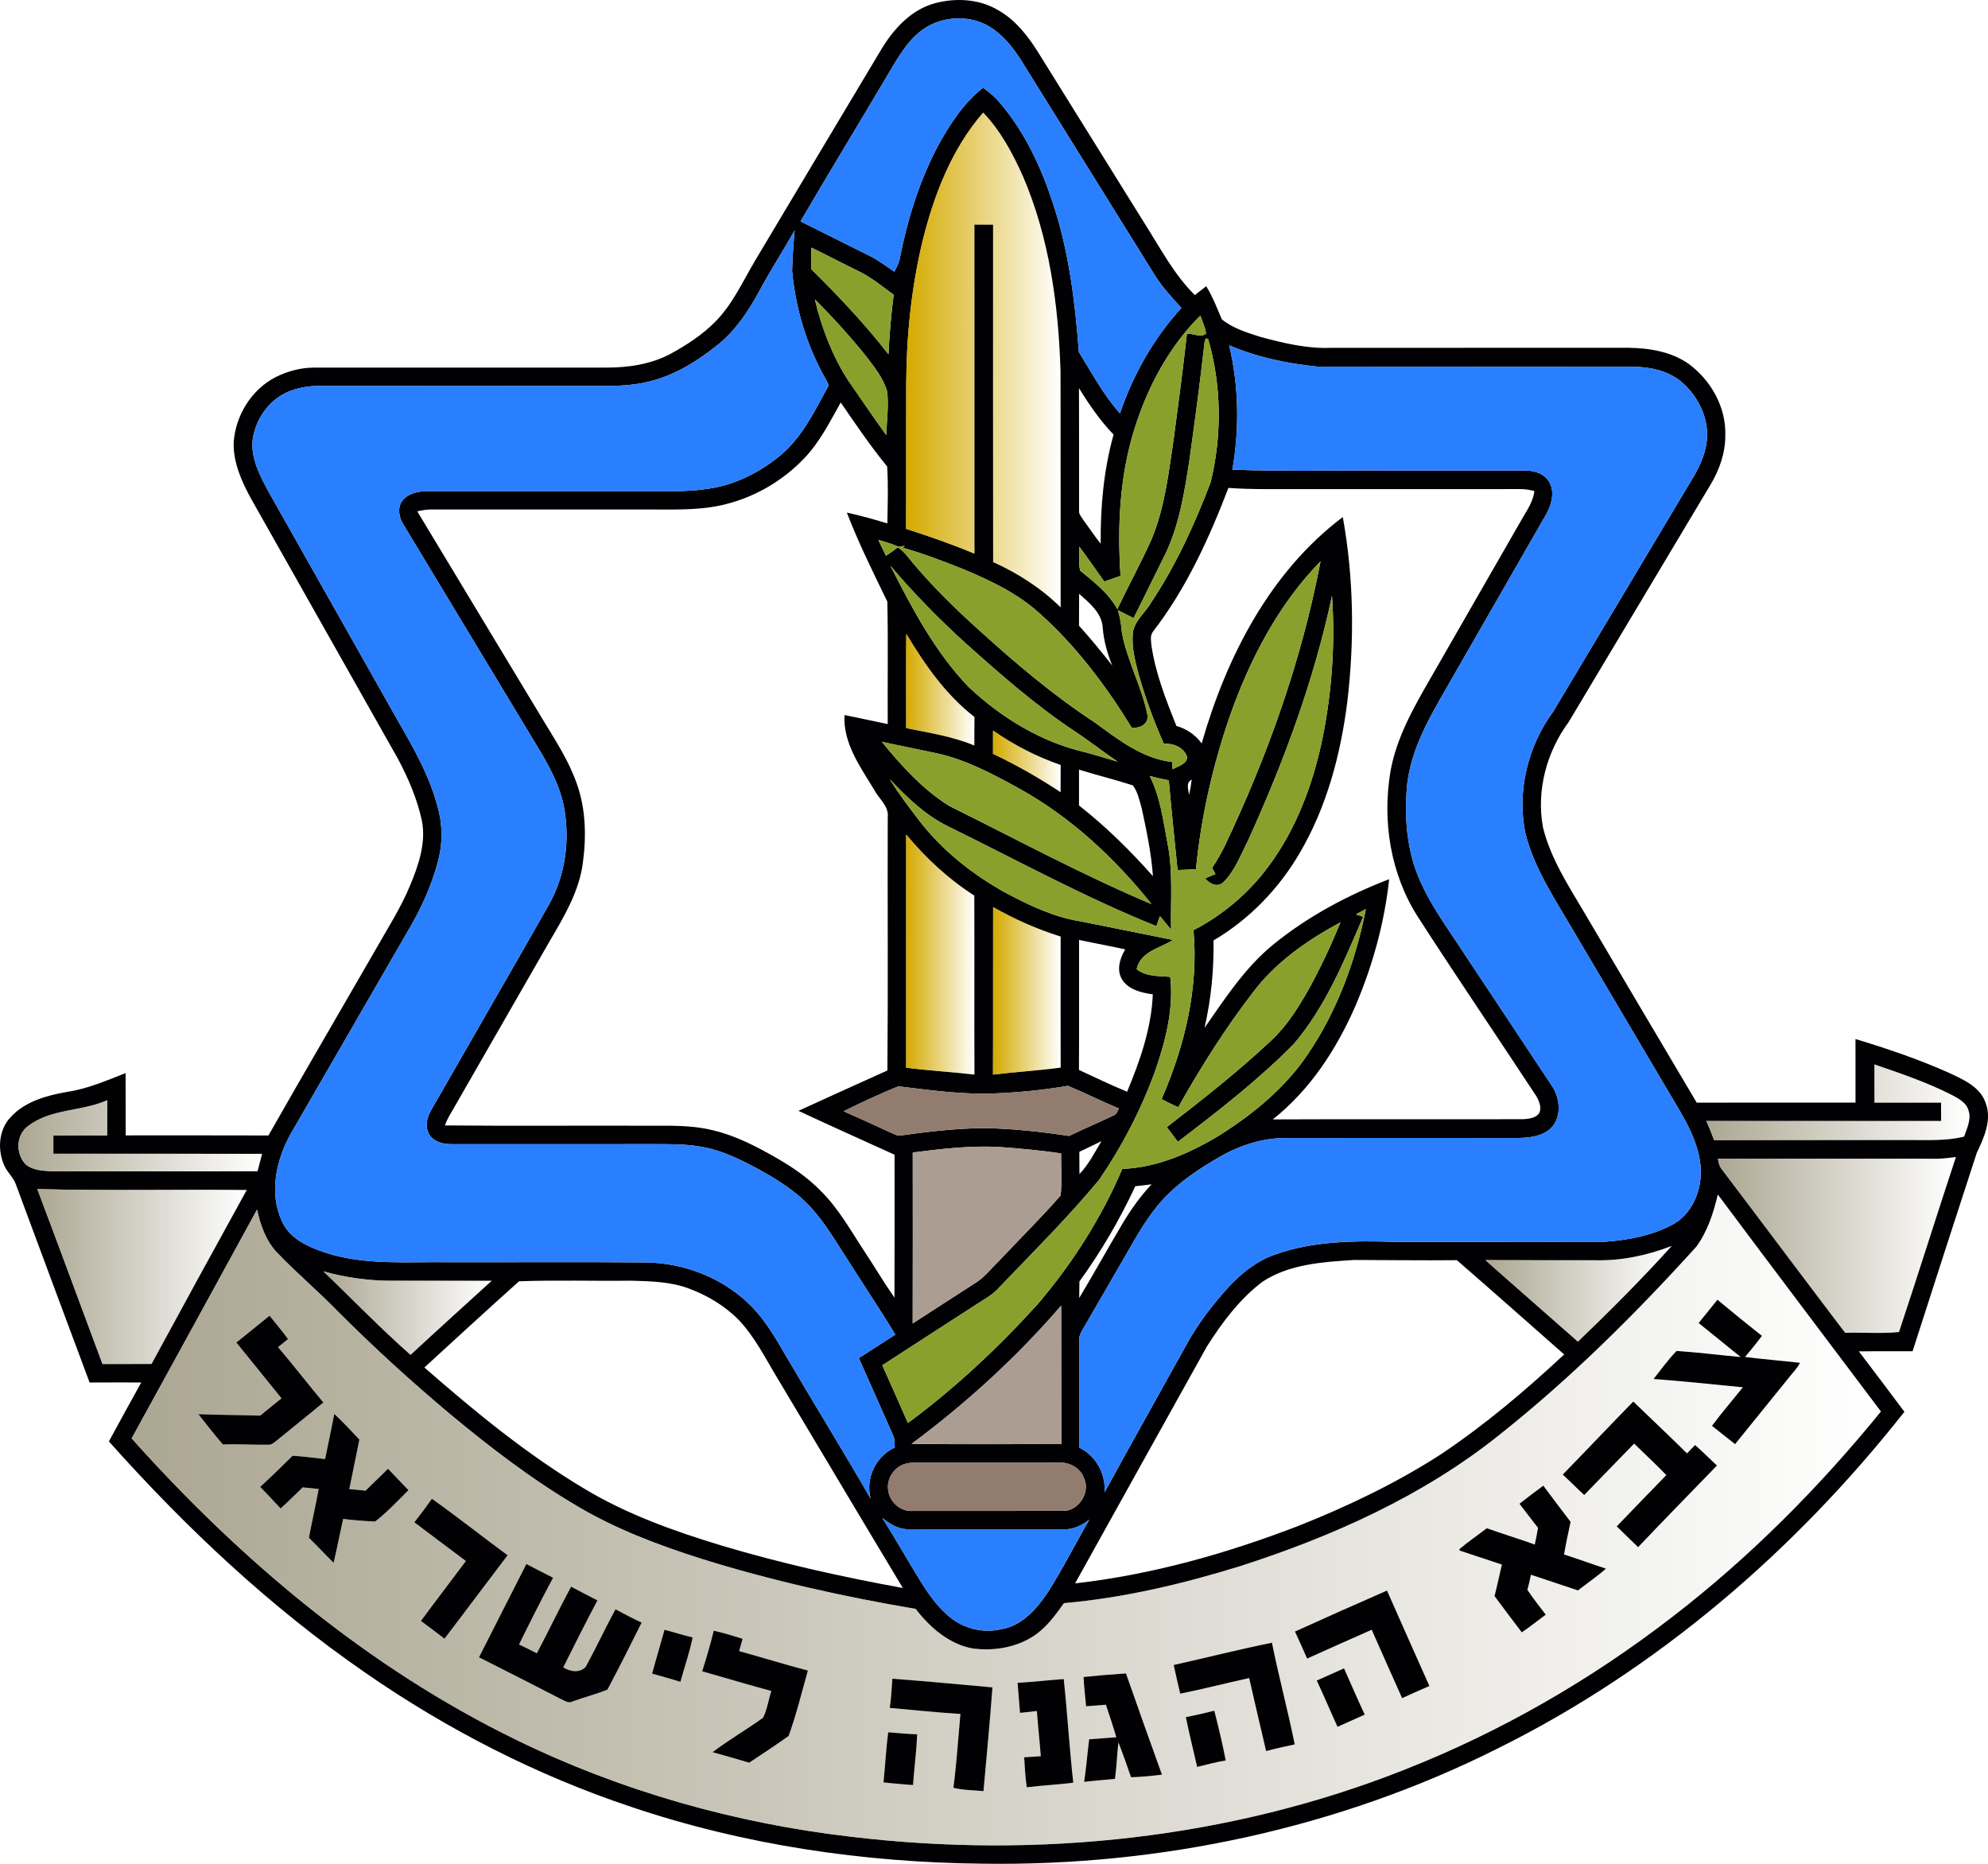 <?xml version="1.0" encoding="UTF-8" standalone="no"?>
<svg
    xmlns:inkscape="http://www.inkscape.org/namespaces/inkscape"
    xmlns:rdf="http://www.w3.org/1999/02/22-rdf-syntax-ns#"
    xmlns="http://www.w3.org/2000/svg"
    xmlns:sodipodi="http://sodipodi.sourceforge.net/DTD/sodipodi-0.dtd"
    xmlns:ns1="http://sozi.baierouge.fr"
    xmlns:cc="http://creativecommons.org/ns#"
    xmlns:xlink="http://www.w3.org/1999/xlink"
    xmlns:dc="http://purl.org/dc/elements/1.1/"
    id="svg2"
    sodipodi:docname="IDF_Symbol.svg"
    version="1.1"
    inkscape:version="0.48.0 r9654"
    viewBox="0 0 775.812 727.322"
  >
  <defs
      id="defs122"
    >
    <linearGradient
        id="linearGradient3925"
        inkscape:collect="always"
      >
      <stop
          id="stop3927"
          style="stop-color:#aca793"
          offset="0"
      />
      <stop
          id="stop3929"
          style="stop-color:#aca793;stop-opacity:0"
          offset="1"
      />
    </linearGradient
    >
    <linearGradient
        id="linearGradient3847"
        y2="140.48"
        gradientUnits="userSpaceOnUse"
        x2="413.91"
        y1="140.48"
        x1="353.6"
        inkscape:collect="always"
      >
      <stop
          id="stop3843"
          style="stop-color:#d4aa00"
          offset="0"
      />
      <stop
          id="stop3845"
          style="stop-color:#d4aa00;stop-opacity:0"
          offset="1"
      />
    </linearGradient
    >
    <linearGradient
        id="linearGradient3855"
        y2="372.52"
        gradientUnits="userSpaceOnUse"
        x2="380.27"
        y1="372.52"
        x1="353.62"
        inkscape:collect="always"
      >
      <stop
          id="stop3851"
          style="stop-color:#d4aa00"
          offset="0"
      />
      <stop
          id="stop3853"
          style="stop-color:#d4aa00;stop-opacity:0"
          offset="1"
      />
    </linearGradient
    >
    <linearGradient
        id="linearGradient3863"
        y2="386.66"
        gradientUnits="userSpaceOnUse"
        x2="413.92"
        y1="386.66"
        x1="387.51"
        inkscape:collect="always"
      >
      <stop
          id="stop3859"
          style="stop-color:#d4aa00"
          offset="0"
      />
      <stop
          id="stop3861"
          style="stop-color:#d4aa00;stop-opacity:0"
          offset="1"
      />
    </linearGradient
    >
    <linearGradient
        id="linearGradient3871"
        y2="269.16"
        gradientUnits="userSpaceOnUse"
        x2="380.28"
        y1="269.16"
        x1="353.62"
        inkscape:collect="always"
      >
      <stop
          id="stop3867"
          style="stop-color:#d4aa00"
          offset="0"
      />
      <stop
          id="stop3869"
          style="stop-color:#d4aa00;stop-opacity:0"
          offset="1"
      />
    </linearGradient
    >
    <linearGradient
        id="linearGradient3879"
        y2="297.12"
        gradientUnits="userSpaceOnUse"
        x2="413.92"
        y1="297.12"
        x1="387.52"
        inkscape:collect="always"
      >
      <stop
          id="stop3875"
          style="stop-color:#d4aa00"
          offset="0"
      />
      <stop
          id="stop3877"
          style="stop-color:#d4aa00;stop-opacity:0"
          offset="1"
      />
    </linearGradient
    >
    <linearGradient
        id="linearGradient3903"
        y2="593.12"
        gradientUnits="userSpaceOnUse"
        x2="734.02"
        y1="593.12"
        x1="51.376"
        inkscape:collect="always"
      >
      <stop
          id="stop3899"
          style="stop-color:#aca793"
          offset="0"
      />
      <stop
          id="stop3901"
          style="stop-color:#aca793;stop-opacity:0"
          offset="1"
      />
    </linearGradient
    >
    <linearGradient
        id="linearGradient3911"
        y2="498.15"
        xlink:href="#linearGradient3925"
        gradientUnits="userSpaceOnUse"
        x2="96.286"
        y1="498.15"
        x1="14.566"
        inkscape:collect="always"
    />
    <linearGradient
        id="linearGradient3913"
        y2="485.82"
        xlink:href="#linearGradient3925"
        gradientUnits="userSpaceOnUse"
        x2="763.29"
        y1="485.82"
        x1="670.41"
        inkscape:collect="always"
    />
    <linearGradient
        id="linearGradient3921"
        y2="443.22"
        xlink:href="#linearGradient3925"
        gradientUnits="userSpaceOnUse"
        x2="102.27"
        y1="443.22"
        x1="7.205"
        inkscape:collect="always"
    />
    <linearGradient
        id="linearGradient3923"
        y2="430.13"
        xlink:href="#linearGradient3925"
        gradientUnits="userSpaceOnUse"
        x2="768.58"
        y1="430.13"
        x1="665.9"
        inkscape:collect="always"
    />
    <linearGradient
        id="linearGradient3931"
        y2="512.42"
        xlink:href="#linearGradient3925"
        gradientUnits="userSpaceOnUse"
        x2="191.91"
        y1="512.42"
        x1="126.23"
        inkscape:collect="always"
    />
    <linearGradient
        id="linearGradient3933"
        y2="504.87"
        xlink:href="#linearGradient3925"
        gradientUnits="userSpaceOnUse"
        x2="652.39"
        y1="504.87"
        x1="579.71"
        inkscape:collect="always"
    />
  </defs
  >
  <sodipodi:namedview
      id="namedview120"
      fit-margin-left="0"
      inkscape:zoom="0.56004829"
      borderopacity="1"
      inkscape:current-layer="svg2"
      inkscape:cx="420.03453"
      inkscape:cy="420.32716"
      inkscape:window-maximized="1"
      showgrid="false"
      fit-margin-right="0"
      bordercolor="#666666"
      inkscape:window-x="-4"
      guidetolerance="10"
      objecttolerance="10"
      inkscape:window-y="-4"
      fit-margin-bottom="0"
      inkscape:window-width="1280"
      inkscape:pageopacity="0"
      inkscape:pageshadow="2"
      pagecolor="#ffffff"
      gridtolerance="10"
      inkscape:window-height="964"
      fit-margin-top="0"
  />
  <path
      id="path84"
      d="m364.49 1.361c8.16-2.27 17.42-1.87 24.84 2.5 6.81 3.76 11.73 10.05 15.79 16.54 13.93 22.38 27.83 44.77 41.78 67.14 6.04 9.49 11.29 19.62 19.38 27.61 1.48-1.15 2.95-2.3 4.44-3.46 2.52 4.07 4.22 8.55 6.1 12.93 4.34 3.55 9.9 5.19 15.17 6.88 8.92 2.38 18.07 4.63 27.38 4.23 38.67-0.02 77.35 0.01 116.02-0.02 8.26 0.11 16.9 1.48 23.76 6.39 8.62 6.41 14.51 16.91 14.14 27.79 0.06 6.82-2.29 13.44-5.76 19.23-18.49 30.87-36.87 61.81-55.38 92.66-8.6 11.63-12.66 26.78-10.01 41.09 2.91 11.82 9.56 22.17 15.7 32.52 14.76 24.97 29.47 49.97 44.3 74.9 20.66-0.04 41.31-0.01 61.97-0.01-0.03-8.27 0-16.54-0.01-24.82 12.33 3.75 24.59 7.87 36.37 13.14 5.59 2.63 12.19 5.39 14.4 11.73 2.56 6.67-0.58 13.55-3.44 19.54-8.41 25.78-16.77 51.59-25.05 77.42-6.99 0.06-13.98-0.04-20.97 0.06 5.97 7.82 11.88 15.7 17.78 23.58-42.8 54.32-96.57 100.56-158.69 131.37-62.04 31.15-131.8 46.02-201.09 44.97-46.47-0.45-93.09-7.3-137.19-22.2-36.83-12.29-71.71-30.18-103.6-52.27-37.11-25.61-70.16-56.7-100.12-90.31 4.16-7.7 8.39-15.36 12.63-23.01-6.72 0.01-13.44-0.04-20.16 0.02-9.67-25.76-19.19-51.57-28.79-77.36-0.94-2.67-3.23-4.55-4.4-7.09-2.87-6.12-2.4-14.14 2.43-19.15 5.67-6.18 14.19-8.44 22.16-9.84 7.9-1.18 15.26-4.42 22.64-7.3 0.05 8.1-0.01 16.21 0.03 24.31 18.57 0.01 37.15-0.04 55.72 0.03 13.72-24.16 27.78-48.13 41.63-72.21 4.74-8.4 10.02-16.53 13.7-25.48 3.28-7.94 6.27-16.58 4.52-25.28-1.83-8.43-5.28-16.43-9.31-24.02-19.02-33.73-38.12-67.43-57.13-101.17-3.75-6.78-7.15-14.22-6.99-22.13 0.65-10.57 6.92-20.79 16.41-25.66 4.58-2.27 9.66-3.68 14.79-3.69 38-0.01 76.01 0 114.01-0.01 8.63 0.02 17.45-1.22 25.16-5.31 6.31-3.42 12.42-7.39 17.49-12.5 6.89-6.9 10.86-15.94 15.79-24.2 16.35-27.36 32.66-54.75 49.04-82.09 4.75-7.92 11.47-15.36 20.62-17.99m-4.55 10.29c-6.67 4.89-10.38 12.48-14.59 19.36-10.94 18.48-22.12 36.82-32.95 55.37 9.06 4.51 18.11 9.06 27.18 13.57 3.38 1.65 6.3 4.06 9.46 6.07 0.8-1.64 1.72-3.25 2.07-5.07 2.96-15.08 7.55-29.96 14.7-43.62 4.67-8.55 10.07-17.01 17.82-23.1 2.39 1.71 4.68 3.6 6.56 5.89 9.62 11.2 15.97 24.83 20.57 38.76 6.34 18.88 8.77 38.78 10.27 58.53 5.06 8.13 9.61 16.74 16.04 23.91 5.12-15.15 13.19-29.33 23.96-41.16-3.67-4.01-7.39-8.04-10.3-12.66-17.37-27.94-34.77-55.88-52.14-83.82-2.91-4.59-6.33-8.98-10.76-12.18-8.05-5.92-19.87-5.69-27.89 0.15m0.08 82.43c-4.38 18.26-6.28 37.08-6.37 55.84-0.07 18.82 0.04 37.63-0.05 56.45 8.99 2.9 17.93 6.01 26.65 9.68-0.01-42.8-0.01-85.61-0.01-128.41 2.44 0 4.87 0.01 7.31 0.03 0 43.88-0.04 87.77 0.02 131.65 9.68 4.39 18.75 10.21 26.34 17.7-0.04-30.65 0.03-61.3-0.04-91.95-0.77-25.85-4.34-52.08-14.56-76.02-4.03-9.02-8.75-17.95-15.65-25.11-12.3 14.17-19.18 32.14-23.64 50.14m-63.45 19.03c-4.32 7.96-9.36 15.76-16.51 21.49-7.4 5.91-15.59 11.16-24.78 13.76-5.8 1.71-11.88 2.21-17.91 2.27-37.68-0.02-75.36 0.01-113.04-0.02-3.71-0.02-7.42 0.6-10.9 1.88-8.11 2.95-13.85 10.96-14.87 19.41-0.62 7.2 2.91 13.8 6.2 19.93 16.8 29.77 33.61 59.53 50.43 89.29 6.37 11.07 12.84 22.33 15.87 34.86 1.8 6.8 1.6 14.04-0.3 20.8-2.53 9.21-6.53 17.98-11.4 26.19-15.36 26.61-30.76 53.19-46.11 79.82-5.53 10.1-8.28 22.88-3.25 33.72 3.03 7.03 10.64 10.26 17.46 12.47 15.17 4.81 31.21 3.38 46.86 3.58 26.01 0.06 52.02-0.14 78.02 0.09 14.54 0.27 28.94 5.77 39.54 15.79 5.77 5.41 9.92 12.23 13.85 19.01 11.21 19.2 22.92 38.11 34.03 57.36-2.12-7.84 2-16.58 9.41-19.92-0.09-1.73 0.05-3.51-0.78-5.08-4.43-9.93-8.8-19.9-13.24-29.83 4.76-3.03 9.47-6.13 14.24-9.16-5.97-9.9-12.45-19.5-18.63-29.27-4.58-7.01-8.77-14.36-14.48-20.54-5.61-6.08-12.68-10.54-19.86-14.51-7.29-3.94-14.86-7.77-23.14-9.05-5.6-0.99-11.31-0.97-16.98-0.97-26.66 0.01-53.33-0.01-80 0.01-3.01 0-6.39-0.66-8.35-3.14-2.19-2.84-1.6-6.88 0.11-9.81 15.27-26.68 30.68-53.28 45.87-80 6.7-11.6 8.6-25.63 6.13-38.72-1.78-9.22-6.65-17.4-11.46-25.32-17.05-28.24-34.09-56.49-51.12-84.73-1.77-2.73-2.56-6.56-0.49-9.34 2.18-2.85 6.03-3.71 9.43-3.78 32.31 0 64.62 0 96.94 0.01 4.38-0.02 8.77-0.25 13.1-0.95 10.54-1.5 20.37-6.53 28.46-13.33 8.19-6.98 12.92-16.84 17.98-26.1 0.88-1.12-0.16-2.25-0.63-3.25-7.39-12.95-11.81-27.57-13.16-42.35 0.14-5.3 0.54-10.58 1-15.85-4.37 7.84-9.28 15.37-13.54 23.28m20.07-16.48c-0.07 2.8-0.06 5.6-0.08 8.4 10.66 10.5 20.96 21.4 30.15 33.22 0.4-7.76 1.03-15.51 2.04-23.22-4.54-3.32-8.91-6.97-14.04-9.38-6.07-2.92-12-6.11-18.07-9.02m1.35 20.17c2.63 11.1 6.76 21.94 12.94 31.57 4.95 7.15 9.83 14.36 14.92 21.42 0.19-5.64 1.01-11.3 0.37-16.92-1.43-5.2-4.92-9.5-8.13-13.72-6.26-7.83-13.05-15.23-20.1-22.35m124.83 50.26c-5.91 18.58-6.8 38.31-5.54 57.64-2.11 0.76-4.22 1.54-6.36 2.23-3.24-4.55-6.4-9.17-9.77-13.64 0.29 3.1-0.4 6.43 0.39 9.4 5.4 4.39 11.08 8.78 14.49 15.02 4.29-9.04 9.1-17.83 13.22-26.95 5.34-12.64 6.82-26.42 8.83-39.87 1.81-13.54 3.61-27.09 5.11-40.67 2.37-0.19 5.58 1.72 7.45-0.08-0.3-2.45-1.45-4.69-2.21-7.01-12.16 12.11-20.5 27.65-25.61 43.93m27.09-32.03c-1.67 14.7-3.63 29.36-5.67 44.02-1.95 12.7-3.95 25.67-9.58 37.36-4.15 8.24-8.13 16.56-12.29 24.79-2.07-1.02-4.14-2.06-6.18-3.11 0.98 2.88 1.39 5.91 1.66 8.94 2.08 11 7.75 21 9.93 31.96 0.6 3.6-3.12 5.39-6.17 4.92-10.08-16.42-21.81-32.04-36.26-44.87-8.48-7.57-18.85-12.53-29.25-16.85-7.82-3.18-15.74-6.13-23.85-8.48l0.87-0.72c-0.59 0.1-1.78 0.28-2.37 0.38-2.58-1.13-5.31-1.87-8-2.71 0.99 2.08 1.96 4.15 2.99 6.21 1.59-1.02 3.13-2.12 4.62-3.29 2.36 1.47 3.96 3.76 5.68 5.88 8.02 9.53 16.93 18.27 26.19 26.59 14.27 12.92 28.99 25.43 45.14 35.96 9.08 6.69 18.5 13.99 30.08 15.36 0.04 0.71 0.11 2.13 0.15 2.84 2.04-1.28 6.21-2.12 5.53-5.24-1.5-3.47-5.38-4.97-8.96-4.74-3.92-8.88-7.27-18.01-9.9-27.35-1.39-5.19-2.7-10.54-2.19-15.94 0.63-4.63 4.61-7.62 6.89-11.43 9.82-14.69 17.25-30.87 23.49-47.36 4.44-18.22 4.24-37.65-0.94-55.7-1.43-1.5-1.55 2-1.61 2.58m9.77-0.29c3.75 15.87 4.05 32.49 1.25 48.54 21.45 0.79 42.93 0.16 64.39 0.36h50.03c3.61-0.07 7.63 1.32 9.37 4.73 2.12 3.99 0.66 8.79-1.43 12.49-11.8 20.55-23.6 41.09-35.4 61.64-7.65 13.62-16.71 27.19-18.69 43.06-1.09 10.63-0.58 21.57 2.58 31.83 4.18 13.18 12.85 24.2 20.23 35.69 11.34 17.1 22.71 34.18 34.02 51.3 2.89 4.82 3.4 12.09-1.1 16.12-3.4 3.1-8.23 3.46-12.61 3.59-13.32-0.02-26.64 0.01-39.95-0.01-17 0.02-34-0.02-51 0.01-8.98 0.05-17.74 2.93-25.47 7.4-8.05 4.65-15.96 9.86-22.25 16.8-5.89 6.43-10.1 14.13-14.43 21.64-5.51 9.47-10.95 18.99-16.48 28.45-0.78 1.39-1.72 2.83-1.52 4.52 0.01 14.01-0.01 28.02 0.01 42.03 6.49 3.17 10.32 10.24 9.82 17.41 10.31-18.87 20.88-37.6 31.29-56.41 4.73-8.9 10.91-16.96 17.72-24.36 4.9-5.09 10.61-9.61 17.36-11.95 14.99-5.41 31.21-5.48 46.94-5.01 27.34-0.03 54.67 0.04 82-0.04 8.72-0.61 17.57-2.26 25.43-6.23 8.58-4.01 12.69-14.25 11.85-23.31-0.95-10.19-6.57-19.01-11.68-27.59-12.61-21.35-25.24-42.69-37.85-64.05-7.12-12.28-15.36-24.29-18.85-38.25-3.35-16.39 0.96-33.98 10.83-47.4 18.24-30.42 36.38-60.9 54.58-91.34 3-4.98 5.41-10.54 5.53-16.43 0.13-7.54-3.54-14.79-8.88-19.95-5.52-5.35-13.5-6.99-20.94-6.89-40.69-0.06-81.39 0.03-122.08-0.05-11.83-1.18-23.67-3.63-34.62-8.34m-58.62 16.71c0.08 15.86 0 31.72 0.04 47.59-0.24 1.44 0.8 2.54 1.52 3.66 2.3 3.15 4.46 6.42 6.91 9.47-0.12-14.33 1.16-28.75 5.03-42.58-5.25-5.45-9.54-11.72-13.5-18.14m-107 27.16c-8.8 9.34-20.51 16.01-33.08 18.65-9.41 2-19.07 1.49-28.61 1.55-28.02 0-56.04 0.02-84.06-0.01-1.86-0.02-3.68 0.36-5.48 0.73 16.25 27.01 32.57 53.99 48.84 81 4.86 8.11 10.2 16.08 13.34 25.08 3.76 10.32 3.85 21.63 2.26 32.39-1.73 10.63-7.33 20-12.71 29.15-12.65 22.03-25.29 44.07-37.95 66.09-1.15 1.9-2.26 3.83-3 5.93 25.57 0.25 51.14 0.03 76.71 0.11 9.32 0.09 18.81-0.49 27.93 1.8 8.71 2.04 16.72 6.19 24.43 10.6 6.44 3.67 12.65 7.89 17.81 13.25 6.98 6.95 11.72 15.68 17.12 23.82 3.86 5.85 7.42 11.89 11.45 17.62 0.09-18.59 0.02-37.18 0.03-55.77-12.5-5.7-25.06-11.29-37.5-17.12 11.56-5.27 23.11-10.56 34.71-15.75 0.29-32.92 0.02-65.86 0.13-98.79 0.53-4.37-3.45-7.21-5.29-10.74-5.39-8.91-12.2-18.22-11.58-29.16 5.63 1.09 11.23 2.36 16.86 3.51-0.09-15.92 0.19-31.85-0.14-47.76-5.54-11.45-11.25-22.87-15.81-34.78 5.33 1.19 10.6 2.63 15.81 4.24 0.13-7.41 0.39-14.85-0.08-22.23-6.52-7.96-12.3-16.49-18.11-24.97-4.21 7.46-8.08 15.28-14.03 21.56m135.84 67.92c-1.2 1.56-0.69 3.64-0.55 5.44 1.61 10.87 5.68 21.17 9.73 31.32 3.98 1.08 7.42 3.49 9.87 6.8 9.63-33.67 26.59-66.84 55.06-88.33 4.31 23.75 4.59 48.16 1.77 72.11-2.6 20.52-8.02 41-18.55 58.95-8.14 13.95-19.71 25.97-33.66 34.15 0.18 11.45-0.95 22.93-3.5 34.1 8.04-11.52 15.82-23.54 26.83-32.5 13.49-10.97 29.02-19.26 45.21-25.49-1.83 16.97-6.41 33.6-13.09 49.29-7.35 16.9-17.74 32.92-32.32 44.45 32.58-0.15 65.16 0.01 97.74-0.08 2.07-0.13 4.46-0.38 5.95-1.99 1.52-2.17 0.3-5.02-0.88-7.05-15.31-23.3-30.99-46.35-46.1-69.77-10.77-16.74-14.09-37.53-10.77-57 2.34-13.08 8.99-24.79 15.55-36.15 11.81-20.55 23.61-41.1 35.4-61.65 2.06-3.69 4.71-7.2 5.19-11.53-1.77-0.41-3.56-0.78-5.38-0.75-28.34 0.02-56.69 0.01-85.04 0.01-9.66-0.05-19.33 0.23-28.98-0.47-7.56 19.76-16.49 39.31-29.48 56.14m30.05 32.86c-6.66 19.33-11.26 39.42-13.23 59.78-2.4 0.15-4.79 0.29-7.19 0.35-1.12-11.68-2.41-23.34-3.41-35.02-2.51-0.48-5.01-1.02-7.47-1.7 4.12 8.09 5.25 17.23 6.92 26.04 2.3 11.18 1.18 22.63 1.44 33.94-1.46-1.76-2.86-3.57-4.38-5.28-0.45 1.3-0.9 2.61-1.35 3.92-27.69-11.13-53.9-25.47-80.65-38.63-9.14-4.31-16.54-11.43-23.39-18.7 3.37 5.55 7.35 10.69 11.27 15.86 9 11.79 20.85 21.16 33.75 28.35 9.17 4.86 18.72 9.49 29.06 11.17 12.16 2.39 24.3 4.9 36.46 7.33-5.12 3.24-12.78 4.5-14.21 11.42 3.71 2.94 8.66 2.61 13.11 2.97 1.43 12.6-1.87 25.14-5.97 36.95-5.44 14.93-12.84 29.17-21.8 42.28-12.21 14.72-25.81 28.23-39.03 42.03-2.58 2.97-6.14 4.74-9.36 6.89-12.05 7.83-24.16 15.57-36.2 23.43 3.38 7.48 6.66 15.01 9.98 22.52 18.34-13.52 35.05-29.22 50.37-46.06 13.65-15.91 25.06-33.8 33.29-53.09 13.72-0.51 26.67-6.26 38.24-13.3 13.19-8.37 25.58-18.57 34.31-31.68 11.43-16.9 18.58-36.48 22.51-56.42-1.3 0.67-2.6 1.36-3.88 2.06 0.7 0.24 2.11 0.73 2.81 0.97-7.42 17.31-14.72 35.17-27.08 49.64-13.86 14.06-29.54 26.2-45.22 38.15-1.42-1.94-2.85-3.84-4.32-5.72 14.02-10.85 28-21.8 40.92-33.97 6.18-5.77 10.63-13.07 14.77-20.37 4.51-8.29 8.53-16.85 12.1-25.59-12.94 6.99-25.43 15.61-34.3 27.53-10.84 14.07-20.31 29.16-29.02 44.62-2.22-0.93-4.35-2.06-6.5-3.14 8.99-20.62 14.52-43.35 12.44-65.94 11.36-5.84 21.35-14.3 29-24.53 11.1-14.75 17.65-32.44 21.37-50.39 3.67-18.24 4.99-37 3.69-55.56-7.04 33.14-18.89 65.08-32.93 95.85-2.76 5.42-4.97 11.39-9.32 15.79-2.26 2.37-5.55 0.81-7.25-1.38 1.33-0.55 2.66-1.11 4-1.67-0.4-0.84-0.83-1.65-1.28-2.43 1.79-2.65 3.38-5.42 4.79-8.28 16.89-35.42 30.18-72.76 37.53-111.36-16.51 16.87-27.58 38.28-35.39 60.37m-132.5-58.63c8.55 16.75 17.48 33.76 30.65 47.41 12.85 12.06 28.54 21.57 45.84 25.48 4.1 1.14 8.19 2.34 12.26 3.59-5.77-3.9-11.23-8.22-17.05-12.05-15.05-9.99-28.64-21.96-42.08-33.96-10.51-9.51-20.44-19.67-29.62-30.47m73.66 10.94c-0.04 4.15 0 8.31-0.04 12.46 4.53 5 8.8 10.22 12.97 15.53-1.92-4.74-3.34-9.7-3.71-14.8-0.35-5.74-5.24-9.67-9.22-13.19m-67.43 15.69c-0.1 12.24-0.03 24.48-0.04 36.72 8.96 1.85 18.09 3.24 26.59 6.81 0.03-3.72-0.01-7.44 0.05-11.15-11.18-8.63-19.39-20.39-26.6-32.38m33.85 37.71c0.01 3.01 0.02 6.03-0.01 9.05 9.14 4.34 17.93 9.39 26.37 14.98 0.01-3.55 0-7.09 0.03-10.63-9.37-3.21-18.25-7.76-26.39-13.4m-43.38 4.39c7.64 9.37 15.98 18.58 26.32 25.02 26.18 13 51.96 26.89 78.91 38.3-14.38-18.02-31.62-34.07-51.89-45.24-10.74-5.92-21.83-11.8-34-14.04-6.45-1.32-12.88-2.74-19.34-4.04m76.93 10.83c0.01 4.66 0.02 9.32-0.01 13.98 10.49 8.24 20.02 17.63 28.85 27.6-0.62-8.93-2.47-17.73-4.37-26.47-0.9-3.06-1.5-6.38-3.47-8.95-6.93-2.27-14.04-3.98-21-6.16m42.95 9.91c0.42-1.99 0.79-3.99 1.03-6.01-2.44 1.26-1.25 3.91-1.03 6.01m-110.39 15.46c-0.03 30.31 0.01 60.63-0.02 90.94 8.86 1.16 17.78 1.66 26.65 2.71-0.09-23.28 0.04-46.57-0.06-69.85-10.06-6.46-18.94-14.63-26.57-23.8m33.87 93.64c8.78-1.06 17.63-1.53 26.41-2.72-0.04-17.05-0.04-34.1-0.01-51.15-9.17-2.85-18-6.74-26.35-11.47-0.06 21.78 0.04 43.56-0.05 65.34m33.59-52.56c-0.04 16.91 0.05 33.82-0.05 50.74 6.22 2.94 12.45 5.85 18.79 8.51 5.06-12.11 9.48-24.77 10.03-38-4.33-0.63-9.32-1.74-11.89-5.64-2.43-3.73-0.97-8.4 1.13-11.91-5.99-1.34-12.03-2.4-18.01-3.7m310.38 48.6c0.02 4.97 0.01 9.94 0.01 14.91 8.66-0.01 17.32-0.01 25.99 0.01 0.02 2.37 0.02 4.75 0.04 7.13-30.54 0.07-61.08-0.01-91.62 0.04 1.09 2.42 2.1 4.88 3 7.4 25.14 0.03 50.29 0 75.44 0.01 7.38-0.07 14.89 0.47 22.14-1.33 1.12-3.3 2.97-6.9 1.65-10.42-0.86-2.91-3.76-4.38-6.22-5.74-9.73-4.97-20.11-8.49-30.43-12.01m-402.26 18.27c6.11 2.69 12.18 5.45 18.23 8.27 1.25 0.45 2.43 1.35 3.82 1.21 10.94-1.55 21.96-2.8 33.02-2.91 11.02 0.24 22.02 1.41 32.92 3.07 5.72-2.82 11.65-5.24 17.38-8.03 1.17-0.44 1.49-1.7 2.02-2.68-6.69-2.82-13.18-6.08-19.88-8.86-9.38 1.64-18.89 2.56-28.4 2.96-12.66 0.54-25.25-1.25-37.78-2.76-7.21 2.99-14.35 6.23-21.33 9.73m-318.27 5.8c-4.71 3.4-4.86 10.67-1.08 14.78 2.85 2.56 6.9 2.62 10.5 2.87 26.7 0 53.41 0.02 80.11-0.01 0.63-2.28 1.2-4.56 1.79-6.83-27.15-0.05-54.3-0.02-81.45-0.02v-7.17c7 0.02 13.99-0.01 20.99 0.02 0.02-4.58 0-9.16 0.03-13.74-9.96 4.46-21.98 3.21-30.89 10.1m410.25 10.03c0.02 2.89 0 5.78 0.04 8.68 3.62-3.73 5.92-8.45 8.6-12.84-2.86 1.42-5.77 2.75-8.64 4.16m-65.01 0.27c0.01 22.23 0.05 44.46-0.02 66.69 8.24-5.35 16.49-10.67 24.75-15.98 3.42-2.14 5.84-5.46 8.73-8.21 8.08-8.6 16.51-16.88 24.27-25.77 0.51-5.42 0.11-10.94 0.16-16.39-7.87-1.14-15.79-1.91-23.71-2.46-11.43-0.68-22.86 0.67-34.18 2.12m314.22 2.48c0.3 1.44 0.53 2.96 1.56 4.1 16.07 21.23 31.98 42.59 48.1 63.79 6.98-0.25 14.08 0.4 20.99-0.32 7.56-22.71 14.71-45.57 22.23-68.3-2.31 0.23-4.58 0.63-6.89 0.67-28.66 0.05-57.33-0.08-85.99 0.06m-227.37 10.67c-6.08 13.04-13.35 25.52-21.81 37.16-0.01 2.16-0.05 4.3-0.08 6.48 5.73-9.59 11.14-19.35 16.84-28.95 3.27-5.51 7.01-10.75 11.4-15.43-2.12 0.26-4.23 0.54-6.35 0.74m-428.47 1.14c8.56 22.71 16.93 45.5 25.41 68.24 6.38-0.01 12.76 0.02 19.14-0.02 12.3-22.68 24.71-45.31 37.17-67.9-27.23-0.27-54.49 0.35-81.72-0.32m655.78 2.09c-1.66 7.16-4.02 14.45-8.41 20.41-23.75 26.23-48.96 51.28-76.71 73.3-29.79 23.91-65.21 39.72-101.36 51.36-22.36 6.91-45.31 12.36-68.67 14.41-3.35 4.69-6.82 9.51-11.7 12.75-7.04 4.66-15.84 6.03-24.11 4.92-9.15-1.75-16.56-8.24-22.08-15.43-28.24-4.77-56.26-11.02-83.61-19.55-16.63-5.29-33.11-11.47-48.17-20.38-17.77-10.43-34.18-23.01-50.01-36.16-15.16-12.73-29.82-26.08-43.8-40.11-7.74-7.96-16.27-15.1-23.93-23.15-4.13-4.56-6.22-10.53-7.49-16.46-16.29 29.77-32.55 59.55-48.92 89.27 42.54 47.6 92.46 89.61 150.13 117.66 41.06 20.06 85.65 32.62 131.01 37.84 72.6 8.61 147.62 0.75 215.77-26.29 37.32-14.71 72.42-34.92 104.16-59.43 30.32-23.32 57.45-50.61 81.57-80.27-21.22-28.23-42.55-56.38-63.67-84.69m-48.04 25.67c-14.2-0.04-28.4 0.04-42.6-0.04 11.96 10.66 24.05 21.18 36.05 31.8 12.59-12.06 24.94-24.41 36.63-37.36-9.56 3.72-19.81 5.86-30.08 5.6m-129.66 8.38c-8.91 6.77-15.76 15.89-21.69 25.28-17.18 30.79-34.29 61.62-51.43 92.43 29.99-3.39 59.3-11.68 87.41-22.53 19.17-7.64 37.9-16.58 55.26-27.78 17.22-11.51 33.08-24.92 48.2-39.03-13.96-12.26-27.83-24.63-41.88-36.79-13.38 0.15-26.76-0.06-40.13-0.08-12.19 0.79-25.24 1.59-35.74 8.5m-366.42-4.03c11.34 10.85 22.2 22.18 33.97 32.56 10.5-9.72 21.12-19.31 31.71-28.93-12.85 0-25.71-0.01-38.56 0.01-9.15 0.07-18.31-1.17-27.12-3.64m39.37 37.49c19.73 17.26 40.1 34.01 62.67 47.46 16.46 9.86 34.64 16.36 52.92 21.92 23.34 7 47.16 12.31 71.13 16.67-16.4-27.24-32.62-54.59-48.94-81.87-4.72-7.79-8.81-16.1-15.14-22.76-5.46-5.55-12.32-9.63-19.61-12.31-7.1-2.6-14.76-2.77-22.23-2.98-14.61 0.18-29.28-0.3-43.86 0.23-12.39 11.12-24.68 22.37-36.94 33.64m190.15 29.8c19.46 0.27 38.94 0.06 58.41 0.11-0.08-18.02 0.02-36.04-0.05-54.05-17.32 20.11-37.07 38.12-58.36 53.94m-2.18 7.72c-4.64 1.11-7.95 6.19-6.87 10.89 0.71 4.44 5.07 7.96 9.59 7.58 19.37-0.03 38.75 0.01 58.13-0.01 6.19 0.32 11.18-6.92 8.66-12.6-1.32-4.05-5.62-6.43-9.75-6.27-18.32-0.02-36.65 0.02-54.98-0.02-1.6 0-3.23 0-4.78 0.43m-9.28 21.14c5.11 8.19 9.89 16.57 14.94 24.8 3.41 5.41 7.18 10.81 12.37 14.67 5.33 3.98 12.41 5.52 18.91 4.04 8.16-1.24 14.02-7.9 18.36-14.41 5.86-9.19 10.74-18.96 16.21-28.38-2.8 2.11-6.09 3.87-9.7 3.76-20.33 0.01-40.65 0.03-60.98-0.01-3.84-0.01-7.28-2.05-10.11-4.47z"
      style="fill:#010103"
      inkscape:connector-curvature="0"
  />
  <path
      id="path7"
      d="m359.94 11.65c8.02-5.84 19.84-6.07 27.89-0.15 4.43 3.2 7.85 7.59 10.76 12.18 17.37 27.94 34.77 55.88 52.14 83.82 2.91 4.62 6.63 8.65 10.3 12.66-10.77 11.83-18.84 26.01-23.96 41.16-6.43-7.17-10.98-15.78-16.04-23.91-1.5-19.75-3.93-39.65-10.27-58.53-4.6-13.93-10.95-27.56-20.57-38.76-1.88-2.29-4.17-4.18-6.56-5.89-7.75 6.09-13.15 14.55-17.82 23.1-7.15 13.66-11.74 28.54-14.7 43.62-0.35 1.82-1.27 3.43-2.07 5.07-3.16-2.01-6.08-4.42-9.46-6.07-9.07-4.51-18.12-9.06-27.18-13.57 10.83-18.55 22.01-36.89 32.95-55.37 4.21-6.88 7.92-14.47 14.59-19.36z"
      style="fill:#2a7fff"
      inkscape:connector-curvature="0"
  />
  <path
      id="path9"
      d="m360.02 94.08c4.46-18 11.34-35.97 23.64-50.14 6.9 7.16 11.62 16.09 15.65 25.11 10.22 23.94 13.79 50.17 14.56 76.02 0.07 30.65 0 61.3 0.04 91.95-7.59-7.49-16.66-13.31-26.34-17.7-0.06-43.88-0.02-87.77-0.02-131.65-2.44-0.02-4.87-0.03-7.31-0.03 0 42.8 0 85.61 0.01 128.41-8.72-3.67-17.66-6.78-26.65-9.68 0.09-18.82-0.02-37.63 0.05-56.45 0.09-18.76 1.99-37.58 6.37-55.84z"
      style="fill:url(#linearGradient3847)"
      inkscape:connector-curvature="0"
  />
  <path
      id="path11"
      d="m296.57 113.11c4.26-7.91 9.17-15.44 13.54-23.28-0.46 5.27-0.86 10.55-1 15.85 1.35 14.78 5.77 29.4 13.16 42.35 0.47 1 1.51 2.13 0.63 3.25-5.06 9.26-9.79 19.12-17.98 26.1-8.09 6.8-17.92 11.83-28.46 13.33-4.33 0.7-8.72 0.93-13.1 0.95-32.32-0.01-64.63-0.01-96.94-0.01-3.4 0.07-7.25 0.93-9.43 3.78-2.07 2.78-1.28 6.61 0.49 9.34 17.03 28.24 34.07 56.49 51.12 84.73 4.81 7.92 9.68 16.1 11.46 25.32 2.47 13.09 0.57 27.12-6.13 38.72-15.19 26.72-30.6 53.32-45.87 80-1.71 2.93-2.3 6.97-0.11 9.81 1.96 2.48 5.34 3.14 8.35 3.14 26.67-0.02 53.34 0 80-0.01 5.67 0 11.38-0.02 16.98 0.97 8.28 1.28 15.85 5.11 23.14 9.05 7.18 3.97 14.25 8.43 19.86 14.51 5.71 6.18 9.9 13.53 14.48 20.54 6.18 9.77 12.66 19.37 18.63 29.27-4.77 3.03-9.48 6.13-14.24 9.16 4.44 9.93 8.81 19.9 13.24 29.83 0.83 1.57 0.69 3.35 0.78 5.08-7.41 3.34-11.53 12.08-9.41 19.92-11.11-19.25-22.82-38.16-34.03-57.36-3.93-6.78-8.08-13.6-13.85-19.01-10.6-10.02-25-15.52-39.54-15.79-26-0.23-52.01-0.03-78.02-0.09-15.65-0.2-31.69 1.23-46.86-3.58-6.82-2.21-14.43-5.44-17.46-12.47-5.03-10.84-2.28-23.62 3.25-33.72 15.35-26.63 30.75-53.21 46.11-79.82 4.87-8.21 8.87-16.98 11.4-26.19 1.9-6.76 2.1-14 0.3-20.8-3.03-12.53-9.5-23.79-15.87-34.86-16.82-29.76-33.63-59.52-50.43-89.29-3.29-6.13-6.82-12.73-6.2-19.93 1.02-8.45 6.76-16.46 14.87-19.41 3.48-1.28 7.19-1.9 10.9-1.88 37.68 0.03 75.36 0 113.04 0.02 6.03-0.06 12.11-0.56 17.91-2.27 9.19-2.6 17.38-7.85 24.78-13.76 7.15-5.73 12.19-13.53 16.51-21.49z"
      style="fill:#2a7fff"
      inkscape:connector-curvature="0"
  />
  <path
      id="path13"
      d="m316.64 96.63c6.07 2.91 12 6.1 18.07 9.02 5.13 2.41 9.5 6.06 14.04 9.38-1.01 7.71-1.64 15.46-2.04 23.22-9.19-11.82-19.49-22.72-30.15-33.22 0.02-2.8 0.01-5.6 0.08-8.4z"
      style="fill:#89a02c"
      inkscape:connector-curvature="0"
  />
  <path
      id="path15"
      d="m317.99 116.8c7.05 7.12 13.84 14.52 20.1 22.35 3.21 4.22 6.7 8.52 8.13 13.72 0.64 5.62-0.18 11.28-0.37 16.92-5.09-7.06-9.97-14.27-14.92-21.42-6.18-9.63-10.31-20.47-12.94-31.57z"
      style="fill:#89a02c"
      inkscape:connector-curvature="0"
  />
  <path
      id="path17"
      d="m442.82 167.06c5.11-16.28 13.45-31.82 25.61-43.93 0.76 2.32 1.91 4.56 2.21 7.01-1.87 1.8-5.08-0.11-7.45 0.08-1.5 13.58-3.3 27.13-5.11 40.67-2.01 13.45-3.49 27.23-8.83 39.87-4.12 9.12-8.93 17.91-13.22 26.95-3.41-6.24-9.09-10.63-14.49-15.02-0.79-2.97-0.1-6.3-0.39-9.4 3.37 4.47 6.53 9.09 9.77 13.64 2.14-0.69 4.25-1.47 6.36-2.23-1.26-19.33-0.37-39.06 5.54-57.64z"
      style="fill:#89a02c"
      inkscape:connector-curvature="0"
  />
  <path
      id="path19"
      d="m469.91 135.03c0.06-0.58 0.18-4.08 1.61-2.58 5.18 18.05 5.38 37.48 0.94 55.7-6.24 16.49-13.67 32.67-23.49 47.36-2.28 3.81-6.26 6.8-6.89 11.43-0.51 5.4 0.8 10.75 2.19 15.94 2.63 9.34 5.98 18.47 9.9 27.35 3.58-0.23 7.46 1.27 8.96 4.74 0.68 3.12-3.49 3.96-5.53 5.24-0.04-0.71-0.11-2.13-0.15-2.84-11.58-1.37-21-8.67-30.08-15.36-16.15-10.53-30.87-23.04-45.14-35.96-9.26-8.32-18.17-17.06-26.19-26.59-1.72-2.12-3.32-4.41-5.68-5.88-1.49 1.17-3.03 2.27-4.62 3.29-1.03-2.06-2-4.13-2.99-6.21 2.69 0.84 5.42 1.58 8 2.71 0.59-0.1 1.78-0.28 2.37-0.38l-0.87 0.72c8.11 2.35 16.03 5.3 23.85 8.48 10.4 4.32 20.77 9.28 29.25 16.85 14.45 12.83 26.18 28.45 36.26 44.87 3.05 0.47 6.77-1.32 6.17-4.92-2.18-10.96-7.85-20.96-9.93-31.96-0.27-3.03-0.68-6.06-1.66-8.94 2.04 1.05 4.11 2.09 6.18 3.11 4.16-8.23 8.14-16.55 12.29-24.79 5.63-11.69 7.63-24.66 9.58-37.36 2.04-14.66 4-29.32 5.67-44.02z"
      style="fill:#89a02c"
      inkscape:connector-curvature="0"
  />
  <path
      id="path21"
      d="m479.68 134.74c10.95 4.71 22.79 7.16 34.62 8.34 40.69 0.08 81.39-0.01 122.08 0.05 7.44-0.1 15.42 1.54 20.94 6.89 5.34 5.16 9.01 12.41 8.88 19.95-0.12 5.89-2.53 11.45-5.53 16.43-18.2 30.44-36.34 60.92-54.58 91.34-9.87 13.42-14.18 31.01-10.83 47.4 3.49 13.96 11.73 25.97 18.85 38.25 12.61 21.36 25.24 42.7 37.85 64.05 5.11 8.58 10.73 17.4 11.68 27.59 0.84 9.06-3.27 19.3-11.85 23.31-7.86 3.97-16.71 5.62-25.43 6.23-27.33 0.08-54.66 0.01-82 0.04-15.73-0.47-31.95-0.4-46.94 5.01-6.75 2.34-12.46 6.86-17.36 11.95-6.81 7.4-12.99 15.46-17.72 24.36-10.41 18.81-20.98 37.54-31.29 56.41 0.5-7.17-3.33-14.24-9.82-17.41-0.02-14.01 0-28.02-0.01-42.03-0.2-1.69 0.74-3.13 1.52-4.52 5.53-9.46 10.97-18.98 16.48-28.45 4.33-7.51 8.54-15.21 14.43-21.64 6.29-6.94 14.2-12.15 22.25-16.8 7.73-4.47 16.49-7.35 25.47-7.4 17-0.03 34 0.01 51-0.01 13.31 0.02 26.63-0.01 39.95 0.01 4.38-0.13 9.21-0.49 12.61-3.59 4.5-4.03 3.99-11.3 1.1-16.12-11.31-17.12-22.68-34.2-34.02-51.3-7.38-11.49-16.05-22.51-20.23-35.69-3.16-10.26-3.67-21.2-2.58-31.83 1.98-15.87 11.04-29.44 18.69-43.06 11.8-20.55 23.6-41.09 35.4-61.64 2.09-3.7 3.55-8.5 1.43-12.49-1.74-3.41-5.76-4.8-9.37-4.73h-50.03c-21.46-0.2-42.94 0.43-64.39-0.36 2.8-16.05 2.5-32.67-1.25-48.54z"
      style="fill:#2a7fff"
      inkscape:connector-curvature="0"
  />
  <path
      id="path29"
      d="m479.95 279.39c7.81-22.09 18.88-43.5 35.39-60.37-7.35 38.6-20.64 75.94-37.53 111.36-1.41 2.86-3 5.63-4.79 8.28 0.45 0.78 0.88 1.59 1.28 2.43-1.34 0.56-2.67 1.12-4 1.67 1.7 2.19 4.99 3.75 7.25 1.38 4.35-4.4 6.56-10.37 9.32-15.79 14.04-30.77 25.89-62.71 32.93-95.85 1.3 18.56-0.02 37.32-3.69 55.56-3.72 17.95-10.27 35.64-21.37 50.39-7.65 10.23-17.64 18.69-29 24.53 2.08 22.59-3.45 45.32-12.44 65.94 2.15 1.08 4.28 2.21 6.5 3.14 8.71-15.46 18.18-30.55 29.02-44.62 8.87-11.92 21.36-20.54 34.3-27.53-3.57 8.74-7.59 17.3-12.1 25.59-4.14 7.3-8.59 14.6-14.77 20.37-12.92 12.17-26.9 23.12-40.92 33.97 1.47 1.88 2.9 3.78 4.32 5.72 15.68-11.95 31.36-24.09 45.22-38.15 12.36-14.47 19.66-32.33 27.08-49.64-0.7-0.24-2.11-0.73-2.81-0.97 1.28-0.7 2.58-1.39 3.88-2.06-3.93 19.94-11.08 39.52-22.51 56.42-8.73 13.11-21.12 23.31-34.31 31.68-11.57 7.04-24.52 12.79-38.24 13.3-8.23 19.29-19.64 37.18-33.29 53.09-15.32 16.84-32.03 32.54-50.37 46.06-3.32-7.51-6.6-15.04-9.98-22.52 12.04-7.86 24.15-15.6 36.2-23.43 3.22-2.15 6.78-3.92 9.36-6.89 13.22-13.8 26.82-27.31 39.03-42.03 8.96-13.11 16.36-27.35 21.8-42.28 4.1-11.81 7.4-24.35 5.97-36.95-4.45-0.36-9.4-0.03-13.11-2.97 1.43-6.92 9.09-8.18 14.21-11.42-12.16-2.43-24.3-4.94-36.46-7.33-10.34-1.68-19.89-6.31-29.06-11.17-12.9-7.19-24.75-16.56-33.75-28.35-3.92-5.17-7.9-10.31-11.27-15.86 6.85 7.27 14.25 14.39 23.39 18.7 26.75 13.16 52.96 27.5 80.65 38.63 0.45-1.31 0.9-2.62 1.35-3.92 1.52 1.71 2.92 3.52 4.38 5.28-0.26-11.31 0.86-22.76-1.44-33.94-1.67-8.81-2.8-17.95-6.92-26.04 2.46 0.68 4.96 1.22 7.47 1.7 1 11.68 2.29 23.34 3.41 35.02 2.4-0.06 4.79-0.2 7.19-0.35 1.97-20.36 6.57-40.45 13.23-59.78z"
      style="fill:#89a02c"
      inkscape:connector-curvature="0"
  />
  <path
      id="path31"
      d="m347.45 220.76c9.18 10.8 19.11 20.96 29.62 30.47 13.44 12 27.03 23.97 42.08 33.96 5.82 3.83 11.28 8.15 17.05 12.05-4.07-1.25-8.16-2.45-12.26-3.59-17.3-3.91-32.99-13.42-45.84-25.48-13.17-13.65-22.1-30.66-30.65-47.41z"
      style="fill:#89a02c"
      inkscape:connector-curvature="0"
  />
  <path
      id="path35"
      d="m353.68 247.39c7.21 11.99 15.42 23.75 26.6 32.38-0.06 3.71-0.02 7.43-0.05 11.15-8.5-3.57-17.63-4.96-26.59-6.81 0.01-12.24-0.06-24.48 0.04-36.72z"
      style="fill:url(#linearGradient3871)"
      inkscape:connector-curvature="0"
  />
  <path
      id="path37"
      d="m387.53 285.1c8.14 5.64 17.02 10.19 26.39 13.4-0.03 3.54-0.02 7.08-0.03 10.63-8.44-5.59-17.23-10.64-26.37-14.98 0.03-3.02 0.02-6.04 0.01-9.05z"
      style="fill:url(#linearGradient3879)"
      inkscape:connector-curvature="0"
  />
  <path
      id="path39"
      d="m344.15 289.49c6.46 1.3 12.89 2.72 19.34 4.04 12.17 2.24 23.26 8.12 34 14.04 20.27 11.17 37.51 27.22 51.89 45.24-26.95-11.41-52.73-25.3-78.91-38.3-10.34-6.44-18.68-15.65-26.32-25.02z"
      style="fill:#89a02c"
      inkscape:connector-curvature="0"
  />
  <path
      id="path45"
      d="m353.64 325.69c7.63 9.17 16.51 17.34 26.57 23.8 0.1 23.28-0.03 46.57 0.06 69.85-8.87-1.05-17.79-1.55-26.65-2.71 0.03-30.31-0.01-60.63 0.02-90.94z"
      style="fill:url(#linearGradient3855)"
      inkscape:connector-curvature="0"
  />
  <path
      id="path47"
      d="m387.51 419.33c0.09-21.78-0.01-43.56 0.05-65.34 8.35 4.73 17.18 8.62 26.35 11.47-0.03 17.05-0.03 34.1 0.01 51.15-8.78 1.19-17.63 1.66-26.41 2.72z"
      style="fill:url(#linearGradient3863)"
      inkscape:connector-curvature="0"
  />
  <path
      id="path51"
      d="m731.48 415.37c10.32 3.52 20.7 7.04 30.43 12.01 2.46 1.36 5.36 2.83 6.22 5.74 1.32 3.52-0.53 7.12-1.65 10.42-7.25 1.8-14.76 1.26-22.14 1.33-25.15-0.01-50.3 0.02-75.44-0.01-0.9-2.52-1.91-4.98-3-7.4 30.54-0.05 61.08 0.03 91.62-0.04-0.02-2.38-0.02-4.76-0.04-7.13-8.67-0.02-17.33-0.02-25.99-0.01 0-4.97 0.01-9.94-0.01-14.91z"
      style="fill:url(#linearGradient3923)"
      inkscape:connector-curvature="0"
  />
  <path
      id="path53"
      d="m329.22 433.64c6.98-3.5 14.12-6.74 21.33-9.73 12.53 1.51 25.12 3.3 37.78 2.76 9.51-0.4 19.02-1.32 28.4-2.96 6.7 2.78 13.19 6.04 19.88 8.86-0.53 0.98-0.85 2.24-2.02 2.68-5.73 2.79-11.66 5.21-17.38 8.03-10.9-1.66-21.9-2.83-32.92-3.07-11.06 0.11-22.08 1.36-33.02 2.91-1.39 0.14-2.57-0.76-3.82-1.21-6.05-2.82-12.12-5.58-18.23-8.27z"
      style="fill:#917c6f"
      inkscape:connector-curvature="0"
  />
  <path
      id="path55"
      d="m10.946 439.44c8.91-6.89 20.93-5.64 30.89-10.1-0.03 4.58-0.01 9.16-0.03 13.74-7-0.03-13.99 0-20.99-0.02v7.17c27.15 0 54.3-0.03 81.45 0.02-0.59 2.27-1.16 4.55-1.79 6.83-26.7 0.03-53.41 0.01-80.11 0.01-3.6-0.25-7.65-0.31-10.5-2.87-3.78-4.11-3.63-11.38 1.08-14.78z"
      style="fill:url(#linearGradient3921)"
      inkscape:connector-curvature="0"
  />
  <path
      id="path59"
      d="m356.19 449.74c11.32-1.45 22.75-2.8 34.18-2.12 7.92 0.55 15.84 1.32 23.71 2.46-0.05 5.45 0.35 10.97-0.16 16.39-7.76 8.89-16.19 17.17-24.27 25.77-2.89 2.75-5.31 6.07-8.73 8.21-8.26 5.31-16.51 10.63-24.75 15.98 0.07-22.23 0.03-44.46 0.02-66.69z"
      style="fill:#ac9d93"
      inkscape:connector-curvature="0"
  />
  <path
      id="path61"
      d="m670.41 452.22c28.66-0.14 57.33-0.01 85.99-0.06 2.31-0.04 4.58-0.44 6.89-0.67-7.52 22.73-14.67 45.59-22.23 68.3-6.91 0.72-14.01 0.07-20.99 0.32-16.12-21.2-32.03-42.56-48.1-63.79-1.03-1.14-1.26-2.66-1.56-4.1z"
      style="fill:url(#linearGradient3913)"
      inkscape:connector-curvature="0"
  />
  <path
      id="path65"
      d="m14.566 464.03c27.23 0.67 54.49 0.05 81.72 0.32-12.46 22.59-24.87 45.22-37.17 67.9-6.38 0.04-12.76 0.01-19.14 0.02-8.48-22.74-16.85-45.53-25.41-68.24z"
      style="fill:url(#linearGradient3911)"
      inkscape:connector-curvature="0"
  />
  <path
      id="path67"
      d="m670.35 466.12c21.12 28.31 42.45 56.46 63.67 84.69-24.12 29.66-51.25 56.95-81.57 80.27-31.74 24.51-66.84 44.72-104.16 59.43-68.15 27.04-143.17 34.9-215.77 26.29-45.36-5.22-89.95-17.78-131.01-37.84-57.67-28.05-107.59-70.06-150.13-117.66 16.37-29.72 32.63-59.5 48.92-89.27 1.27 5.93 3.36 11.9 7.49 16.46 7.66 8.05 16.19 15.19 23.93 23.15 13.98 14.03 28.64 27.38 43.8 40.11 15.83 13.15 32.24 25.73 50.01 36.16 15.06 8.91 31.54 15.09 48.17 20.38 27.35 8.53 55.37 14.78 83.61 19.55 5.52 7.19 12.93 13.68 22.08 15.43 8.27 1.11 17.07-0.26 24.11-4.92 4.88-3.24 8.35-8.06 11.7-12.75 23.36-2.05 46.31-7.5 68.67-14.41 36.15-11.64 71.57-27.45 101.36-51.36 27.75-22.02 52.96-47.07 76.71-73.3 4.39-5.96 6.75-13.25 8.41-20.41m-7.46 50.17c5.47 4.43 10.94 8.86 16.42 13.28-8.34-0.74-16.65-1.83-25.01-2.38-3.31 3.34-6.04 7.25-8.98 10.93 11.63 0.9 23.24 2.11 34.84 3.25-4.01 5.02-8.24 9.88-12.06 15.05 3.02 2.34 5.96 4.8 9.01 7.14 6.95-8.66 13.99-17.26 20.96-25.91 1.47-1.92 3.29-3.62 4.34-5.83-7.14-0.83-14.32-1.36-21.44-2.29 2.3-2.66 4.51-5.41 6.61-8.23-5.84-4.63-11.64-9.31-17.35-14.09-2.44 3.03-4.92 6.04-7.34 9.08m-570.65 7.62c5.86 7.26 11.78 14.48 17.62 21.77-2.78 2.24-5.57 4.46-8.32 6.75-8.04-0.27-16.09-0.24-24.13-0.58 3.11 4 6.28 7.97 9.57 11.84 5.79-0.23 11.57 0.18 17.36 0.09 1.7 0.25 2.87-1.05 4.08-1.98 5.9-4.87 11.91-9.6 17.79-14.5-6-7.11-11.66-14.52-17.7-21.6 1.29-1.08 2.59-2.13 3.9-3.16-2.3-3.12-4.79-6.09-7.21-9.11-4.33 3.47-8.63 6.99-12.96 10.48m517.63 51.51c2.81 2.63 5.52 5.37 8.36 7.98 6.49-6.7 13-13.37 19.49-20.06 4.17 4.11 8.49 8.08 12.56 12.29-6.44 6.69-12.96 13.31-19.36 20.03 2.77 2.71 5.57 5.39 8.35 8.1 10.15-10.71 20.49-21.25 30.76-31.85-2.86-2.66-5.6-5.44-8.54-8.01-1.05 1.09-2.1 2.17-3.13 3.27-6.91-6.83-14.01-13.47-20.98-20.24-9.23 9.44-18.29 19.04-27.51 28.49m-479.41-23.66c-1.18 5.88-2.34 11.76-3.6 17.62-4.21-0.49-8.43-1-12.66-1.31-4.18 4.1-8.33 8.23-12.66 12.16 2.68 2.79 5.36 5.57 7.97 8.43 2.97-2.65 5.75-5.51 8.64-8.23 2.07 0.2 4.14 0.39 6.21 0.63-1.14 6.36-2.6 12.66-3.82 19.02 3.29 3.19 6.37 6.59 9.66 9.78 1.33-5.68 2.43-11.41 3.71-17.11 4.15 0.47 8.31 0.86 12.49 1 4.68-3.6 8.78-8.07 13.02-12.24-2.67-2.79-5.38-5.54-8.01-8.35-2.86 2.91-5.88 5.67-8.76 8.57-2.11-0.25-4.23-0.45-6.34-0.61 1.31-6.46 2.62-12.9 3.94-19.35-3.21-3.39-6.37-6.83-9.79-10.01m462.51 35.06c2.44 3.11 4.76 6.31 7.25 9.39-0.37 2.18-0.81 4.35-1.28 6.52-6.21-2.22-12.52-4.15-18.73-6.35-3.52 2.72-7.21 5.22-10.61 8.08 0 0.16-0.01 0.46-0.02 0.61 5.5 1.85 11.02 3.66 16.53 5.48-0.97 4.1-1.83 8.22-2.87 12.31 3.51 4.74 7.07 9.43 10.63 14.14 3.2-2.18 6.25-4.58 9.35-6.91-2.47-3.17-4.92-6.35-7.17-9.68 0.56-1.94 0.97-3.93 1.4-5.9 6.11 2.04 12.22 4.1 18.34 6.13 3.63-2.84 7.47-5.44 10.93-8.5-5.48-1.78-10.88-3.77-16.36-5.52 0.72-4.28 1.67-8.51 2.56-12.74-3.59-4.68-7.14-9.38-10.64-14.12-3.13 2.32-6.26 4.64-9.31 7.06m-431.27 7.24c6.71 5.02 13.37 10.11 20.1 15.1-5.82 7.82-11.76 15.55-17.54 23.39 3.08 2.29 6.16 4.58 9.19 6.94 8.27-10.81 16.38-21.75 24.64-32.57-9.89-7.29-19.52-14.92-29.53-22.04-2.21 3.11-4.5 6.17-6.86 9.18m43.71 16.29c-6.13 12.15-12.38 24.23-18.49 36.4 10.76 5.4 21.48 10.87 32.18 16.39 1.35 0.56 2.86 1.74 4.37 0.82 4.5-1.62 9.14-2.82 13.58-4.6 4.58-8.64 8.99-17.4 13.35-26.16-3.47-1.62-6.85-3.39-10.21-5.2-4.03 7.41-7.58 15.08-11.62 22.48-2.35 2.49-6.09 1.89-8.75 0.18 4.36-8.75 8.76-17.48 13.33-26.12-3.4-1.83-6.89-3.51-10.28-5.38-4.61 8.6-8.83 17.39-13.37 26.02-2.29-1.2-4.61-2.35-6.95-3.43 4.29-8.75 8.69-17.46 13.29-26.05-3.46-1.81-6.97-3.53-10.43-5.35m299.94 26.34c1.63 3.48 3.18 7.02 4.75 10.54 8.38-3.78 16.79-7.52 25.2-11.24 3.91 8.92 7.92 17.79 11.87 26.69 3.53-1.61 7.07-3.23 10.65-4.74-5.52-12.42-11.09-24.8-16.55-37.24-12.01 5.24-23.99 10.57-35.92 15.99m-250.87 16.43c3.7 1.01 7.39 2.05 11.05 3.19 1.59-5.77 3.58-11.45 4.77-17.32-3.69-0.89-7.32-2-10.97-3.01-1.57 5.72-3.3 11.41-4.85 17.14m24.05-16.76c-1.27 5.34-2.87 10.6-4.51 15.84 8.99 2.57 17.96 5.25 26.99 7.69-1.12 3.45-1.6 7.17-3.22 10.43-6.45 4.65-13.37 8.64-19.72 13.44 4.78 1.32 9.54 2.71 14.3 4.11 5.17-3.42 10.35-6.84 15.39-10.43 3.01-8.31 5.1-17 7.52-25.52-8.99-2.36-17.87-5.12-26.83-7.6 0.43-1.61 0.89-3.21 1.36-4.8-3.73-1.17-7.47-2.31-11.28-3.16m179.51 13.38c0.8 3.73 1.64 7.46 2.55 11.18 9.01-1.8 17.91-4.13 26.9-6.08 2.19 9.5 4.34 19.01 6.61 28.5 3.68-1.02 7.42-1.8 11.16-2.61-2.67-13.29-6.22-26.39-8.89-39.68-12.84 2.59-25.55 5.84-38.33 8.69m55.82 6.07c2.8 5.97 5.36 12.06 8.11 18.06 3.55-1.57 7.07-3.17 10.61-4.77-2.79-5.97-5.39-12.03-8.08-18.04-3.54 1.6-7.08 3.19-10.64 4.75m-91-1.38c0.16 3.81 0.65 7.6 0.98 11.41 2.57-0.18 5.15-0.37 7.74-0.59 1.35 4.23 2.85 8.41 4.05 12.7-3.54 0.23-7.06 0.57-10.59 0.79-0.69 5.53-1.14 11.09-1.95 16.61 4-0.47 8.01-0.77 12.02-1.17 0.66-4.72 0.8-9.49 1.34-14.22 1.8 4.47 3.35 9.03 4.93 13.59 4.03-0.12 8.06-0.51 12.07-1.01-4.75-13.14-9.43-26.31-14.04-39.5-5.52 0.35-11.04 0.81-16.55 1.39m-25.76 2.28c0.28 3.9 0.7 7.79 0.95 11.7 2.19-0.2 4.39-0.44 6.58-0.72 0.42 5.89 1.11 11.76 1.54 17.65-2.16 0.14-4.33 0.26-6.49 0.42 0.24 3.91 0.42 7.83 1.02 11.71 6.03-0.77 12.11-1 18.14-1.8-1.5-13.45-2.28-26.97-3.72-40.43-6.02 0.4-12 1.13-18.02 1.47m-48.86-1.61c-0.3 3.79-0.41 7.61-1.02 11.38 9.19 0.83 18.37 1.8 27.58 2.36-0.88 9.61-1.48 19.26-2.73 28.82 3.83 0.96 7.81 0.92 11.73 1.3 1.25-13.49 2.47-26.98 3.51-40.48-13.02-1.18-26.03-2.4-39.07-3.38m114.53 15c1.34 6.5 2.94 12.94 4.42 19.41 3.69-0.91 7.38-1.86 11.14-2.53-1.25-6.52-2.81-12.97-4.45-19.4-3.68 0.94-7.39 1.78-11.11 2.52m-116.16 5.9c-0.85 6.49-1.15 13.04-1.83 19.55 3.83 0.45 7.68 0.74 11.52 1.06 0.47-6.62 1.34-13.2 1.64-19.82-3.79-0.12-7.56-0.48-11.33-0.79z"
      style="fill:url(#linearGradient3903)"
      inkscape:connector-curvature="0"
  />
  <path
      id="path69"
      d="m622.31 491.79c10.27 0.26 20.52-1.88 30.08-5.6-11.69 12.95-24.04 25.3-36.63 37.36-12-10.62-24.09-21.14-36.05-31.8 14.2 0.08 28.4 0 42.6 0.04z"
      style="fill:url(#linearGradient3933)"
      inkscape:connector-curvature="0"
  />
  <path
      id="path73"
      d="m126.23 496.14c8.81 2.47 17.97 3.71 27.12 3.64 12.85-0.02 25.71-0.01 38.56-0.01-10.59 9.62-21.21 19.21-31.71 28.93-11.77-10.38-22.63-21.71-33.97-32.56z"
      style="fill:url(#linearGradient3931)"
      inkscape:connector-curvature="0"
  />
  <path
      id="path77"
      d="m355.75 563.43c21.29-15.82 41.04-33.83 58.36-53.94 0.07 18.01-0.03 36.03 0.05 54.05-19.47-0.05-38.95 0.16-58.41-0.11z"
      style="fill:#ac9d93"
      inkscape:connector-curvature="0"
  />
  <path
      id="path79"
      d="m353.57 571.15c1.55-0.43 3.18-0.43 4.78-0.43 18.33 0.04 36.66 0 54.98 0.02 4.13-0.16 8.43 2.22 9.75 6.27 2.52 5.68-2.47 12.92-8.66 12.6-19.38 0.02-38.76-0.02-58.13 0.01-4.52 0.38-8.88-3.14-9.59-7.58-1.08-4.7 2.23-9.78 6.87-10.89z"
      style="fill:#917c6f"
      inkscape:connector-curvature="0"
  />
  <path
      id="path81"
      d="m344.29 592.29c2.83 2.42 6.27 4.46 10.11 4.47 20.33 0.04 40.65 0.02 60.98 0.01 3.61 0.11 6.9-1.65 9.7-3.76-5.47 9.42-10.35 19.19-16.21 28.38-4.34 6.51-10.2 13.17-18.36 14.41-6.5 1.48-13.58-0.06-18.91-4.04-5.19-3.86-8.96-9.26-12.37-14.67-5.05-8.23-9.83-16.61-14.94-24.8z"
      style="fill:#2a7fff"
      inkscape:connector-curvature="0"
  />
  <path
      id="path86"
      d="m662.89 516.29c2.42-3.04 4.9-6.05 7.34-9.08 5.71 4.78 11.51 9.46 17.35 14.09-2.1 2.82-4.31 5.57-6.61 8.23 7.12 0.93 14.3 1.46 21.44 2.29-1.05 2.21-2.87 3.91-4.34 5.83-6.97 8.65-14.01 17.25-20.96 25.91-3.05-2.34-5.99-4.8-9.01-7.14 3.82-5.17 8.05-10.03 12.06-15.05-11.6-1.14-23.21-2.35-34.84-3.25 2.94-3.68 5.67-7.59 8.98-10.93 8.36 0.55 16.67 1.64 25.01 2.38-5.48-4.42-10.95-8.85-16.42-13.28z"
      style="fill:#010103"
      inkscape:connector-curvature="0"
  />
  <path
      id="path88"
      d="m92.236 523.91c4.33-3.49 8.63-7.01 12.96-10.48 2.42 3.02 4.91 5.99 7.21 9.11-1.31 1.03-2.61 2.08-3.9 3.16 6.04 7.08 11.7 14.49 17.7 21.6-5.88 4.9-11.89 9.63-17.79 14.5-1.21 0.93-2.38 2.23-4.08 1.98-5.79 0.09-11.57-0.32-17.36-0.09-3.29-3.87-6.46-7.84-9.57-11.84 8.04 0.34 16.09 0.31 24.13 0.58 2.75-2.29 5.54-4.51 8.32-6.75-5.84-7.29-11.76-14.51-17.62-21.77z"
      style="fill:#010103"
      inkscape:connector-curvature="0"
  />
  <path
      id="path90"
      d="m609.87 575.42c9.22-9.45 18.28-19.05 27.51-28.49 6.97 6.77 14.07 13.41 20.98 20.24 1.03-1.1 2.08-2.18 3.13-3.27 2.94 2.57 5.68 5.35 8.54 8.01-10.27 10.6-20.61 21.14-30.76 31.85-2.78-2.71-5.58-5.39-8.35-8.1 6.4-6.72 12.92-13.34 19.36-20.03-4.07-4.21-8.39-8.18-12.56-12.29-6.49 6.69-13 13.36-19.49 20.06-2.84-2.61-5.55-5.35-8.36-7.98z"
      style="fill:#010103"
      inkscape:connector-curvature="0"
  />
  <path
      id="path92"
      d="m130.46 551.76c3.42 3.18 6.58 6.62 9.79 10.01-1.32 6.45-2.63 12.89-3.94 19.35 2.11 0.16 4.23 0.36 6.34 0.61 2.88-2.9 5.9-5.66 8.76-8.57 2.63 2.81 5.34 5.56 8.01 8.35-4.24 4.17-8.34 8.64-13.02 12.24-4.18-0.14-8.34-0.53-12.49-1-1.28 5.7-2.38 11.43-3.71 17.11-3.29-3.19-6.37-6.59-9.66-9.78 1.22-6.36 2.68-12.66 3.82-19.02-2.07-0.24-4.14-0.43-6.21-0.63-2.89 2.72-5.67 5.58-8.64 8.23-2.61-2.86-5.29-5.64-7.97-8.43 4.33-3.93 8.48-8.06 12.66-12.16 4.23 0.31 8.45 0.82 12.66 1.31 1.26-5.86 2.42-11.74 3.6-17.62z"
      style="fill:#010103"
      inkscape:connector-curvature="0"
  />
  <path
      id="path94"
      d="m592.97 586.82c3.05-2.42 6.18-4.74 9.31-7.06 3.5 4.74 7.05 9.44 10.64 14.12-0.89 4.23-1.84 8.46-2.56 12.74 5.48 1.75 10.88 3.74 16.36 5.52-3.46 3.06-7.3 5.66-10.93 8.5-6.12-2.03-12.23-4.09-18.34-6.13-0.43 1.97-0.84 3.96-1.4 5.9 2.25 3.33 4.7 6.51 7.17 9.68-3.1 2.33-6.15 4.73-9.35 6.91-3.56-4.71-7.12-9.4-10.63-14.14 1.04-4.09 1.9-8.21 2.87-12.31-5.51-1.82-11.03-3.63-16.53-5.48 0.01-0.15 0.02-0.45 0.02-0.61 3.4-2.86 7.09-5.36 10.61-8.08 6.21 2.2 12.52 4.13 18.73 6.35 0.47-2.17 0.91-4.34 1.28-6.52-2.49-3.08-4.81-6.28-7.25-9.39z"
      style="fill:#010103"
      inkscape:connector-curvature="0"
  />
  <path
      id="path96"
      d="m161.7 594.06c2.36-3.01 4.65-6.07 6.86-9.18 10.01 7.12 19.64 14.75 29.53 22.04-8.26 10.82-16.37 21.76-24.64 32.57-3.03-2.36-6.11-4.65-9.19-6.94 5.78-7.84 11.72-15.57 17.54-23.39-6.73-4.99-13.39-10.08-20.1-15.1z"
      style="fill:#010103"
      inkscape:connector-curvature="0"
  />
  <path
      id="path98"
      d="m205.41 610.35c3.46 1.82 6.97 3.54 10.43 5.35-4.6 8.59-9 17.3-13.29 26.05 2.34 1.08 4.66 2.23 6.95 3.43 4.54-8.63 8.76-17.42 13.37-26.02 3.39 1.87 6.88 3.55 10.28 5.38-4.57 8.64-8.97 17.37-13.33 26.12 2.66 1.71 6.4 2.31 8.75-0.18 4.04-7.4 7.59-15.07 11.62-22.48 3.36 1.81 6.74 3.58 10.21 5.2-4.36 8.76-8.77 17.52-13.35 26.16-4.44 1.78-9.08 2.98-13.58 4.6-1.51 0.92-3.02-0.26-4.37-0.82-10.7-5.52-21.42-10.99-32.18-16.39 6.11-12.17 12.36-24.25 18.49-36.4z"
      style="fill:#010103"
      inkscape:connector-curvature="0"
  />
  <path
      id="path100"
      d="m505.35 636.69c11.93-5.42 23.91-10.75 35.92-15.99 5.46 12.44 11.03 24.82 16.55 37.24-3.58 1.51-7.12 3.13-10.65 4.74-3.95-8.9-7.96-17.77-11.87-26.69-8.41 3.72-16.82 7.46-25.2 11.24-1.57-3.52-3.12-7.06-4.75-10.54z"
      style="fill:#010103"
      inkscape:connector-curvature="0"
  />
  <path
      id="path102"
      d="m254.48 653.12c1.55-5.73 3.28-11.42 4.85-17.14 3.65 1.01 7.28 2.12 10.97 3.01-1.19 5.87-3.18 11.55-4.77 17.32-3.66-1.14-7.35-2.18-11.05-3.19z"
      style="fill:#010103"
      inkscape:connector-curvature="0"
  />
  <path
      id="path104"
      d="m278.53 636.36c3.81 0.85 7.55 1.99 11.28 3.16-0.47 1.59-0.93 3.19-1.36 4.8 8.96 2.48 17.84 5.24 26.83 7.6-2.42 8.52-4.51 17.21-7.52 25.52-5.04 3.59-10.22 7.01-15.39 10.43-4.76-1.4-9.52-2.79-14.3-4.11 6.35-4.8 13.27-8.79 19.72-13.44 1.62-3.26 2.1-6.98 3.22-10.43-9.03-2.44-18-5.12-26.99-7.69 1.64-5.24 3.24-10.5 4.51-15.84z"
      style="fill:#010103"
      inkscape:connector-curvature="0"
  />
  <path
      id="path106"
      d="m458.04 649.74c12.78-2.85 25.49-6.1 38.33-8.69 2.67 13.29 6.22 26.39 8.89 39.68-3.74 0.81-7.48 1.59-11.16 2.61-2.27-9.49-4.42-19-6.61-28.5-8.99 1.95-17.89 4.28-26.9 6.08-0.91-3.72-1.75-7.45-2.55-11.18z"
      style="fill:#010103"
      inkscape:connector-curvature="0"
  />
  <path
      id="path108"
      d="m513.86 655.81c3.56-1.56 7.1-3.15 10.64-4.75 2.69 6.01 5.29 12.07 8.08 18.04-3.54 1.6-7.06 3.2-10.61 4.77-2.75-6-5.31-12.09-8.11-18.06z"
      style="fill:#010103"
      inkscape:connector-curvature="0"
  />
  <path
      id="path110"
      d="m422.86 654.43c5.51-0.58 11.03-1.04 16.55-1.39 4.61 13.19 9.29 26.36 14.04 39.5-4.01 0.5-8.04 0.89-12.07 1.01-1.58-4.56-3.13-9.12-4.93-13.59-0.54 4.73-0.68 9.5-1.34 14.22-4.01 0.4-8.02 0.7-12.02 1.17 0.81-5.52 1.26-11.08 1.95-16.61 3.53-0.22 7.05-0.56 10.59-0.79-1.2-4.29-2.7-8.47-4.05-12.7-2.59 0.22-5.17 0.41-7.74 0.59-0.33-3.81-0.82-7.6-0.98-11.41z"
      style="fill:#010103"
      inkscape:connector-curvature="0"
  />
  <path
      id="path112"
      d="m397.1 656.71c6.02-0.34 12-1.07 18.02-1.47 1.44 13.46 2.22 26.98 3.72 40.43-6.03 0.8-12.11 1.03-18.14 1.8-0.6-3.88-0.78-7.8-1.02-11.71 2.16-0.16 4.33-0.28 6.49-0.42-0.43-5.89-1.12-11.76-1.54-17.65-2.19 0.28-4.39 0.52-6.58 0.72-0.25-3.91-0.67-7.8-0.95-11.7z"
      style="fill:#010103"
      inkscape:connector-curvature="0"
  />
  <path
      id="path114"
      d="m348.24 655.1c13.04 0.98 26.05 2.2 39.07 3.38-1.04 13.5-2.26 26.99-3.51 40.48-3.92-0.38-7.9-0.34-11.73-1.3 1.25-9.56 1.85-19.21 2.73-28.82-9.21-0.56-18.39-1.53-27.58-2.36 0.61-3.77 0.72-7.59 1.02-11.38z"
      style="fill:#010103"
      inkscape:connector-curvature="0"
  />
  <path
      id="path116"
      d="m462.77 670.1c3.72-0.74 7.43-1.58 11.11-2.52 1.64 6.43 3.2 12.88 4.45 19.4-3.76 0.67-7.45 1.62-11.14 2.53-1.48-6.47-3.08-12.91-4.42-19.41z"
      style="fill:#010103"
      inkscape:connector-curvature="0"
  />
  <path
      id="path118"
      d="m346.61 676c3.77 0.31 7.54 0.67 11.33 0.79-0.3 6.62-1.17 13.2-1.64 19.82-3.84-0.32-7.69-0.61-11.52-1.06 0.68-6.51 0.98-13.06 1.83-19.55z"
      style="fill:#010103"
      inkscape:connector-curvature="0"
  />
</svg
>
